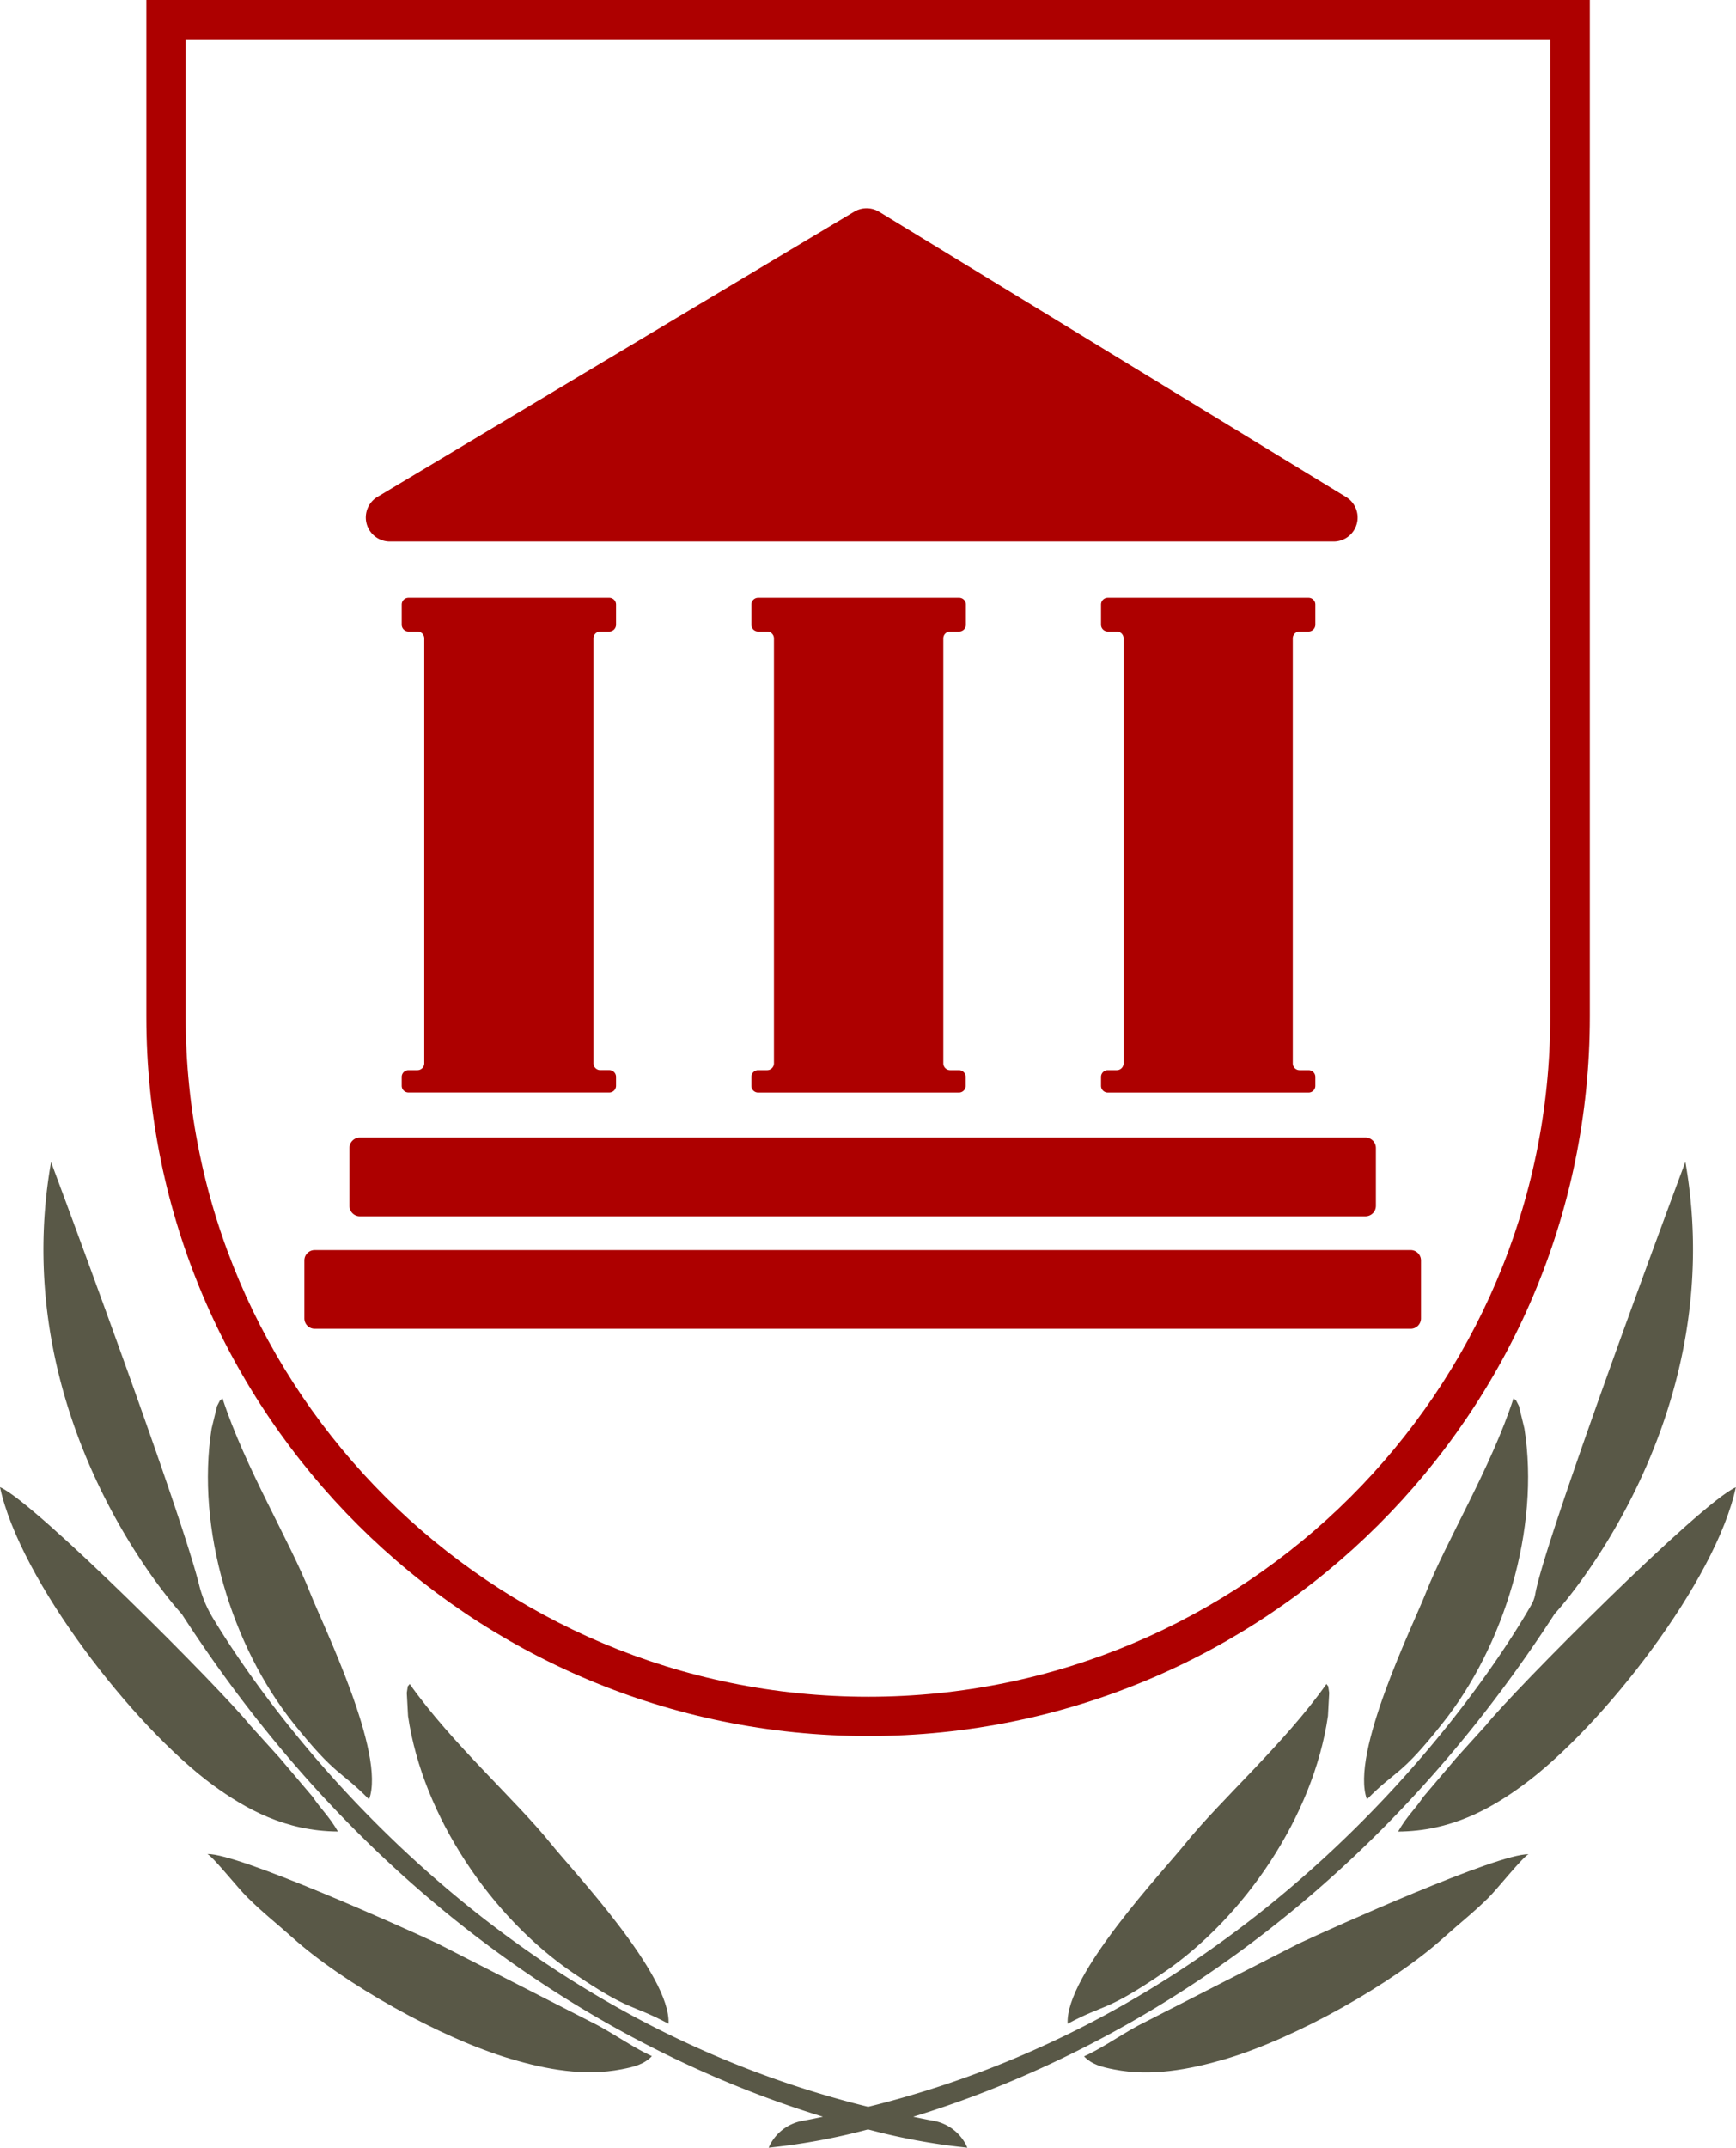 <svg xmlns="http://www.w3.org/2000/svg" viewBox="0 0 317.93 393.16">
  <g>
    <g>
      <path d="M159,317.8c72.87,0,132.16-59.09,132.16-131.72V0H26.8V186.08C26.8,258.71,86.09,317.8,159,317.8Zm0-7.19C90.07,310.61,34,254.74,34,186.08V7.19H283.91V186.08C283.91,254.74,227.86,310.61,159,310.61Z" style="fill: #ad0000"/>
      <path d="M71.33,99.13h172.9A4.39,4.39,0,0,0,246.54,91L161,38.76a4.45,4.45,0,0,0-4.58,0L69.06,91A4.4,4.4,0,0,0,71.33,99.13Z" style="fill: #ad0000"/>
      <path d="M109.93,115.6h1.64a1.24,1.24,0,0,0,1.25-1.23v-3.7a1.24,1.24,0,0,0-1.25-1.24H74.81a1.24,1.24,0,0,0-1.24,1.24v3.7a1.24,1.24,0,0,0,1.24,1.23h1.65a1.25,1.25,0,0,1,1.24,1.24v77.82a1.25,1.25,0,0,1-1.24,1.24H74.81a1.24,1.24,0,0,0-1.24,1.24v1.64A1.24,1.24,0,0,0,74.81,200h36.76a1.24,1.24,0,0,0,1.25-1.23v-1.64a1.24,1.24,0,0,0-1.25-1.24h-1.64a1.24,1.24,0,0,1-1.24-1.24V116.84A1.24,1.24,0,0,1,109.93,115.6Z" style="fill: #ad0000"/>
      <path d="M174,115.6h1.65a1.23,1.23,0,0,0,1.24-1.23v-3.7a1.23,1.23,0,0,0-1.24-1.24H138.85a1.23,1.23,0,0,0-1.24,1.24v3.7a1.23,1.23,0,0,0,1.24,1.23h1.64a1.25,1.25,0,0,1,1.25,1.24v77.82a1.25,1.25,0,0,1-1.25,1.24h-1.64a1.23,1.23,0,0,0-1.24,1.24v1.64a1.23,1.23,0,0,0,1.24,1.23h36.76a1.23,1.23,0,0,0,1.24-1.23v-1.64a1.23,1.23,0,0,0-1.24-1.24H174a1.25,1.25,0,0,1-1.24-1.24V116.84A1.25,1.25,0,0,1,174,115.6Z" style="fill: #ad0000"/>
      <path d="M238,115.6h1.65a1.24,1.24,0,0,0,1.24-1.23v-3.7a1.24,1.24,0,0,0-1.24-1.24H202.88a1.24,1.24,0,0,0-1.24,1.24v3.7a1.24,1.24,0,0,0,1.24,1.23h1.65a1.24,1.24,0,0,1,1.24,1.24v77.82a1.24,1.24,0,0,1-1.24,1.24h-1.65a1.24,1.24,0,0,0-1.24,1.24v1.64a1.24,1.24,0,0,0,1.24,1.23h36.77a1.24,1.24,0,0,0,1.24-1.23v-1.64a1.24,1.24,0,0,0-1.24-1.24H238a1.24,1.24,0,0,1-1.24-1.24V116.84A1.24,1.24,0,0,1,238,115.6Z" style="fill: #ad0000"/>
      <path d="M65.9,222.66H250.07a1.91,1.91,0,0,0,1.91-1.9V210.15a1.91,1.91,0,0,0-1.91-1.9H65.9a1.9,1.9,0,0,0-1.9,1.9v10.61A1.9,1.9,0,0,0,65.9,222.66Z" style="fill: #ad0000"/>
      <path d="M258.33,228.84H57.64a1.9,1.9,0,0,0-1.9,1.89v10.62a1.9,1.9,0,0,0,1.9,1.9H258.33a1.9,1.9,0,0,0,1.91-1.9V230.73A1.9,1.9,0,0,0,258.33,228.84Z" style="fill: #ad0000"/>
    </g>
    <g>
      <path d="M171,388.24c-1.28-.22-2.51-.49-3.76-.74,29.72-9.09,78.89-32.49,117.49-92.08,0,0,32.35-34.77,23.93-82.73,0,0-25.74,68.88-27.5,79.15a6,6,0,0,1-.68,1.89c-5.12,9-43.8,72.83-121.49,91.95C86.43,367.82,47.91,311,39,296.22a21.76,21.76,0,0,1-2.51-6c-3.58-14.46-27.14-77.49-27.14-77.49-8.42,48,23.93,82.73,23.93,82.73C71.84,355,121,378.4,150.72,387.5c-1.25.25-2.48.52-3.74.74a8.36,8.36,0,0,0-6.21,4.92,116.59,116.59,0,0,0,18.2-3.35,116.6,116.6,0,0,0,18.19,3.35A8.36,8.36,0,0,0,171,388.24Z" style="fill: #595847"/>
      <path d="M80.11,355.77c-6.24-2.93-36.46-16.5-42.13-16.37,1.08.53,5.69,6.37,7.39,8,2.83,2.79,5,4.46,8.23,7.33,9.25,8.31,27,18.37,40,22.19,6.48,1.92,13.45,3.21,20.25,1.88,2.33-.45,4.11-.91,5.54-2.4-3-1.33-6.54-3.8-9.86-5.61Z" style="fill: #595847"/>
      <path d="M74.5,309.89l.23,4.24C77.4,332.52,90.09,351.07,105,361.2c10.55,7.18,10.55,5.57,17.43,9.27.49-8.93-17.55-28-21.5-32.91-6.42-8-18.16-18.35-25.9-29.29C74.58,309,74.8,308,74.5,309.89Z" style="fill: #595847"/>
      <path d="M40.75,256c-.63.6-.1-.34-1,1.4l-1,4.12c-2.89,18.35,3.73,39.82,14.94,53.88,8,10,8.42,8.43,13.9,14,3.12-8.39-8.46-31.9-10.78-37.78C53.05,282.05,44.9,268.72,40.75,256Z" style="fill: #595847"/>
      <path d="M61.89,335.28c-1.64-2.83-3.06-4-4.61-6.33l-6.11-7.2-5.43-6c-5-6.27-39.24-40.69-45.74-43.51,3.64,17,24.4,43.84,39,54.55C45,331.16,52.24,335.21,61.89,335.28Z" style="fill: #595847"/>
      <path d="M208.39,370.83c-3.32,1.81-6.85,4.28-9.86,5.61,1.43,1.49,3.21,1.95,5.54,2.4,6.8,1.33,13.77,0,20.25-1.88,13-3.82,30.76-13.88,40-22.19,3.19-2.87,5.4-4.54,8.23-7.33,1.7-1.67,6.31-7.51,7.39-8-5.67-.13-35.88,13.44-42.13,16.37Z" style="fill: #595847"/>
      <path d="M242.93,308.27c-7.73,10.94-19.48,21.29-25.9,29.29-3.95,4.93-22,24-21.5,32.91,6.89-3.7,6.88-2.09,17.43-9.27,14.88-10.13,27.57-28.68,30.24-47.07l.23-4.24C243.13,308,243.35,309,242.93,308.27Z" style="fill: #595847"/>
      <path d="M277.18,256c-4.14,12.74-12.3,26.07-16.06,35.61-2.31,5.88-13.9,29.39-10.78,37.78,5.48-5.56,6-4,13.9-14,11.21-14.06,17.83-35.53,14.94-53.88l-1-4.12C277.28,255.64,277.81,256.58,277.18,256Z" style="fill: #595847"/>
      <path d="M272.19,315.76l-5.43,6-6.11,7.2c-1.55,2.33-3,3.5-4.6,6.33,9.65-.07,16.9-4.12,22.85-8.48,14.63-10.71,35.39-37.51,39-54.55C311.44,275.07,277.2,309.49,272.19,315.76Z" style="fill: #595847"/>
    </g>
  </g>
</svg>
